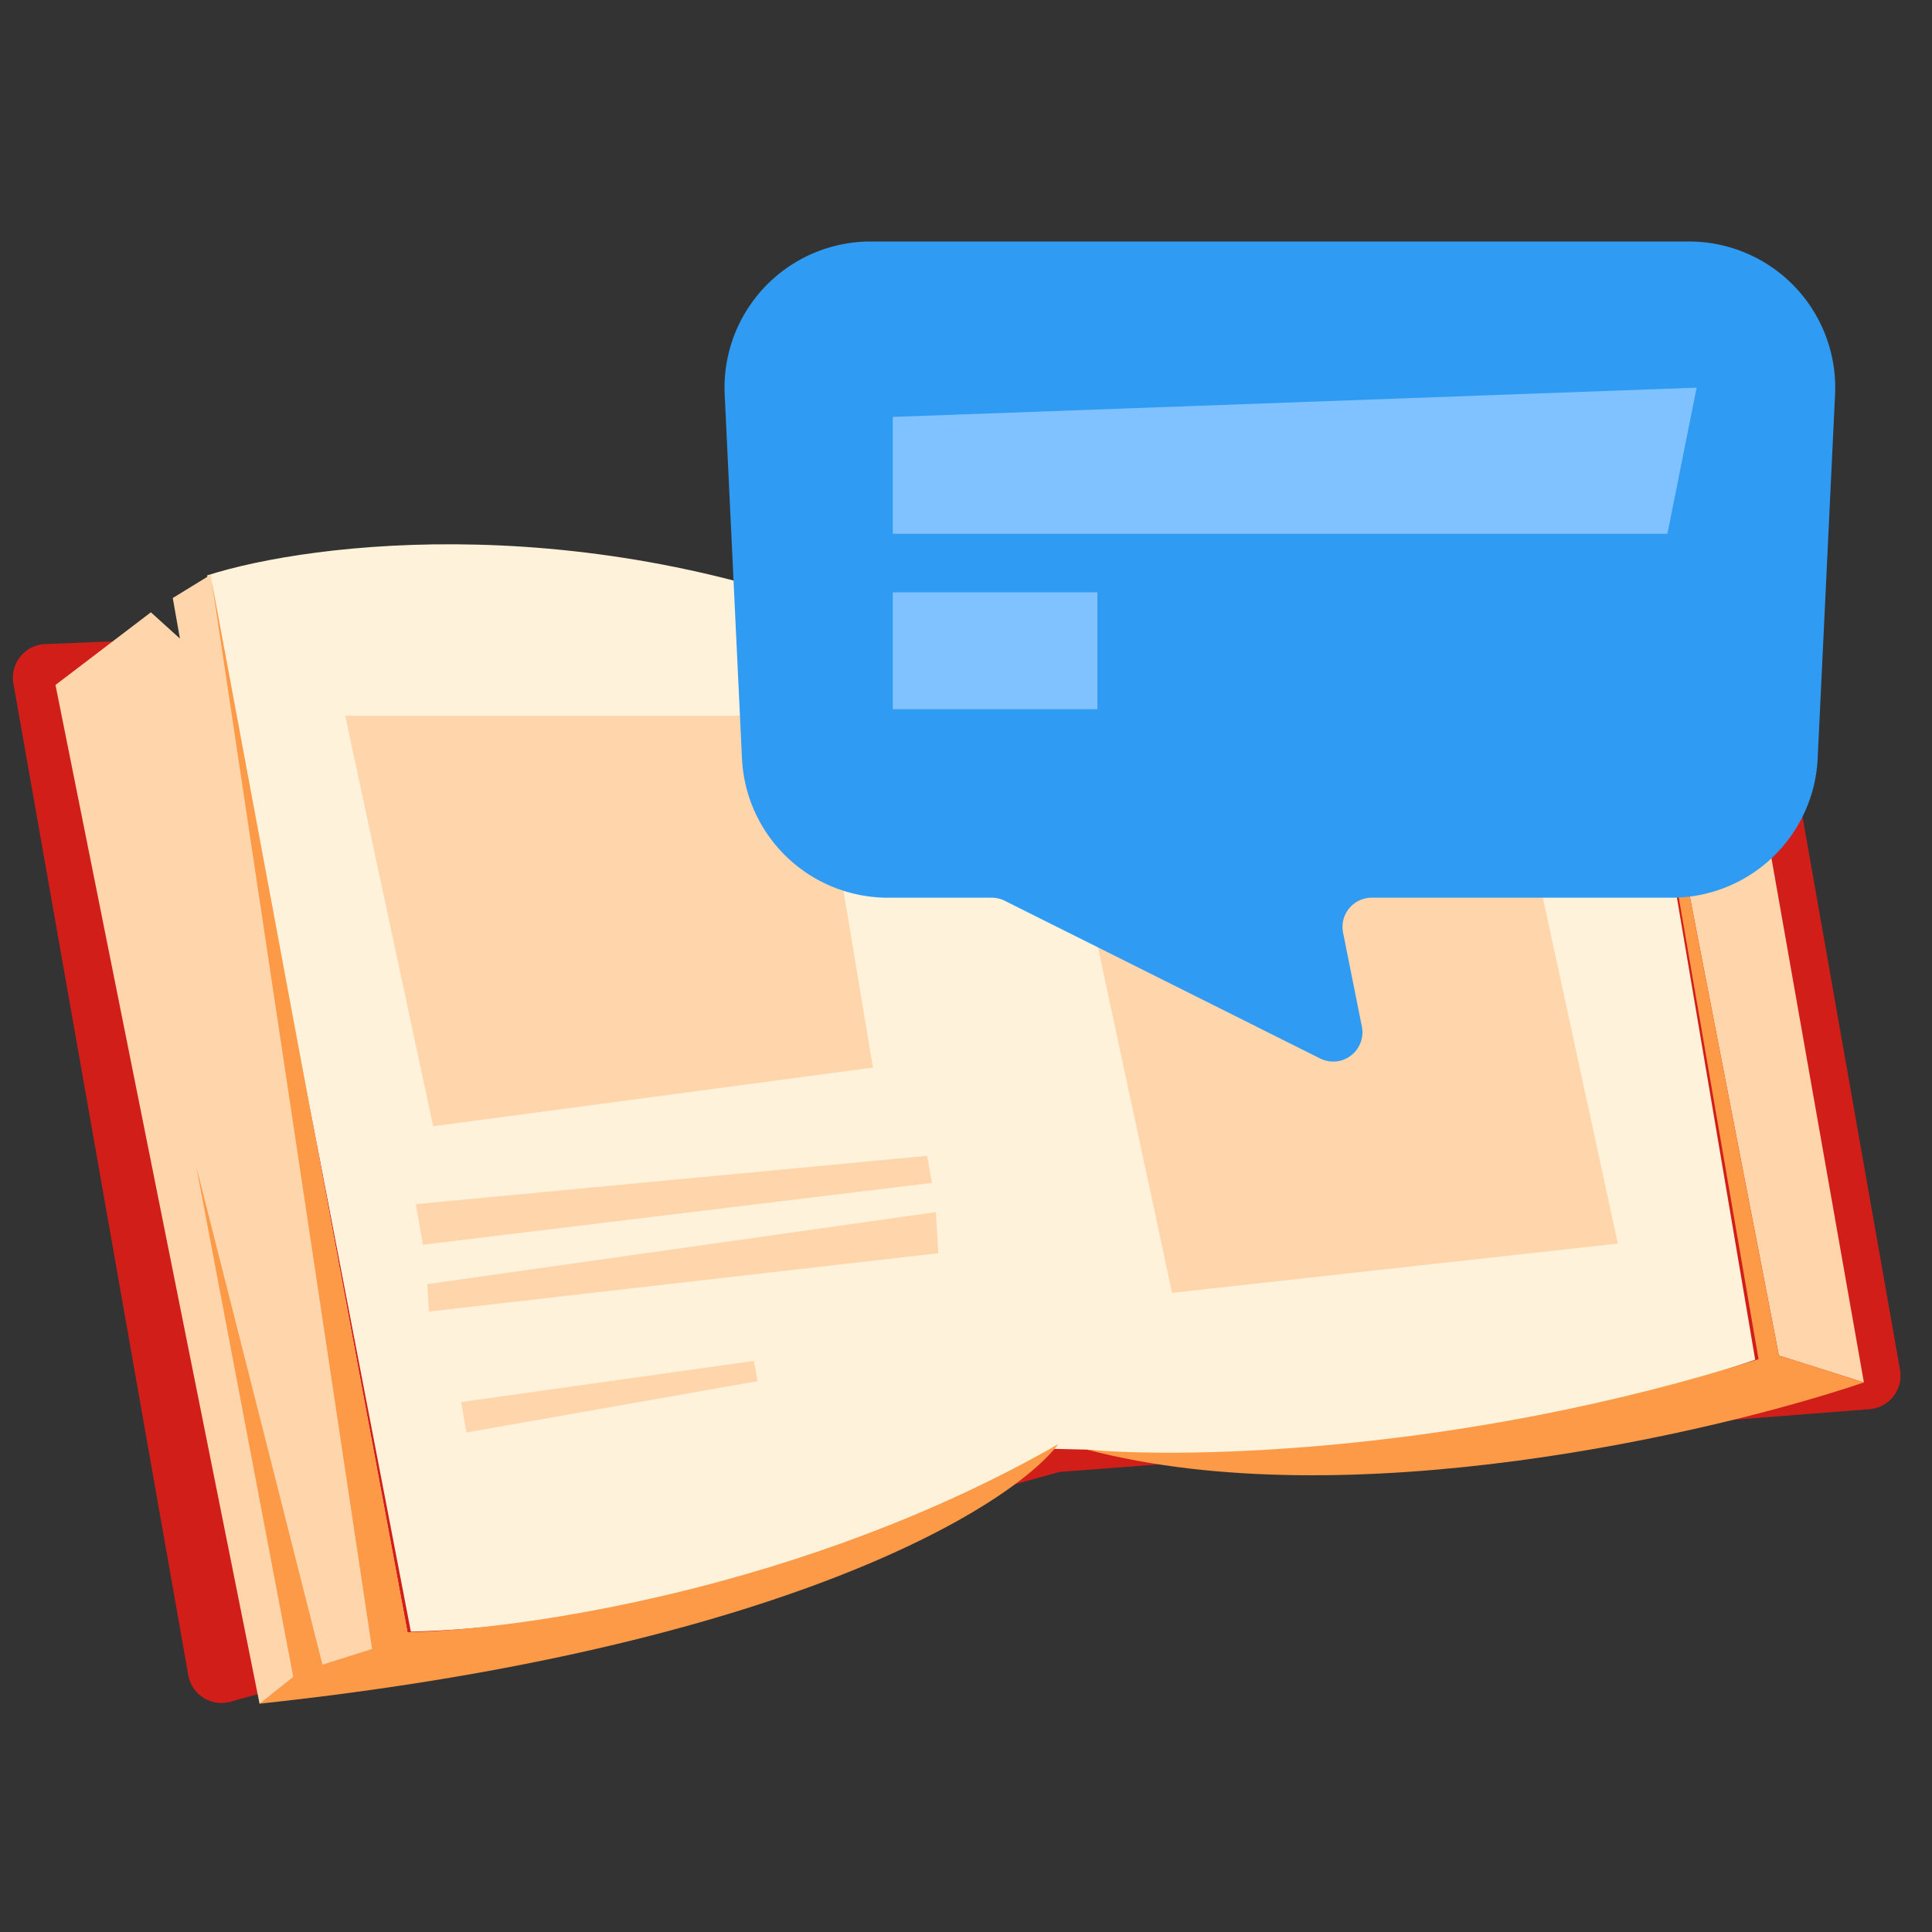 <svg xmlns="http://www.w3.org/2000/svg" width="40" height="40" fill="none"><rect width="100%" height="100%" fill="#333333" stroke="none"/><g clip-path="url(#a)"><path fill="#D21E19" d="m.936 13.335 17.35-.711 1.05-.185 15.507-5.007a.697.697 0 0 1 .9.542l3.595 20.386a.697.697 0 0 1-.632.816l-16.054 1.245-.645.048a.7.7 0 0 0-.134.023L4.77 35.233a.697.697 0 0 1-.872-.55l-3.62-20.53a.697.697 0 0 1 .658-.818Z"/><path fill="#FFF2DB" d="M18.524 13.16c-6.191-2.665-12.07-1.942-14.235-1.247l4.218 21.869c5.865-.168 11.294-2.594 13.275-3.786l.726.017c4.909.637 11.266-.976 13.831-1.861L32.798 7.247c-6.199.573-11.725 4.115-13.713 5.814l-.56.099Z"/><path fill="#FFD5AB" d="m18.074 22.104-1.214-7.285H7.147l1.821 8.499 9.106-1.215ZM3.124 12.677l-1.975 1.504 4.225 21.092 3.063-1.479L4.36 11.901l-.783.48.148.84-.601-.544Z"/><path fill="#FC9A48" d="M21.91 29.9c-5.25 3.007-11.17 3.849-13.473 3.894L4.384 12.04l3.319 22.1-1.026.325-2.612-10.304 2.006 10.556-.697.556c10.835-1.16 15.539-4.065 16.536-5.372Z"/><path fill="#FFD5AB" d="m35.007 8.303-2.135-.635 3.958 20.397 1.76.557-3.583-20.32Z"/><path fill="#FC9A48" d="M36.41 28.14c-6.13 1.947-11.823 2.06-13.903 1.873 5.394 1.418 12.97-.337 16.082-1.391l-1.76-.557-3.957-20.397 3.537 20.471Z"/><path fill="#FFD5AB" d="m19.196 23.93-10.588 1 .148.841 10.538-1.28-.098-.56ZM8.846 26.586l10.53-1.491.051.852L8.88 27.154l-.034-.568ZM9.658 29.658l-.111-.63 6.062-.853.075.42-6.026 1.063ZM21.983 16.793l-.161-.911 8.828-2.785.124.7-8.791 2.996ZM24.266 26.767l-1.731-8.073 8.828-2.785 2.133 9.838-9.23 1.02ZM26.225 13.694l-.546-.747-4.331 1.666.42.574 4.457-1.493Z"/><path fill="#2F9BF2" fill-rule="evenodd" d="M18.026 5a3.026 3.026 0 0 0-3.022 3.17l.358 7.534a3.026 3.026 0 0 0 3.023 2.882h2.147c.095 0 .187.022.271.064l6.53 3.265a.605.605 0 0 0 .863-.66l-.389-1.945a.605.605 0 0 1 .594-.724h6.21a3.026 3.026 0 0 0 3.022-2.882l.36-7.534A3.026 3.026 0 0 0 34.968 5H18.026Z" clip-rule="evenodd"/><path fill="#80C1FF" fill-rule="evenodd" d="M22.72 14.684h-4.236v-2.421h4.236v2.42ZM34.522 11.052H18.484v-2.42l16.643-.606-.605 3.026Z" clip-rule="evenodd"/></g><defs><clipPath id="a"><path fill="#fff" d="M0 0h40v40H0z"/></clipPath></defs></svg>
